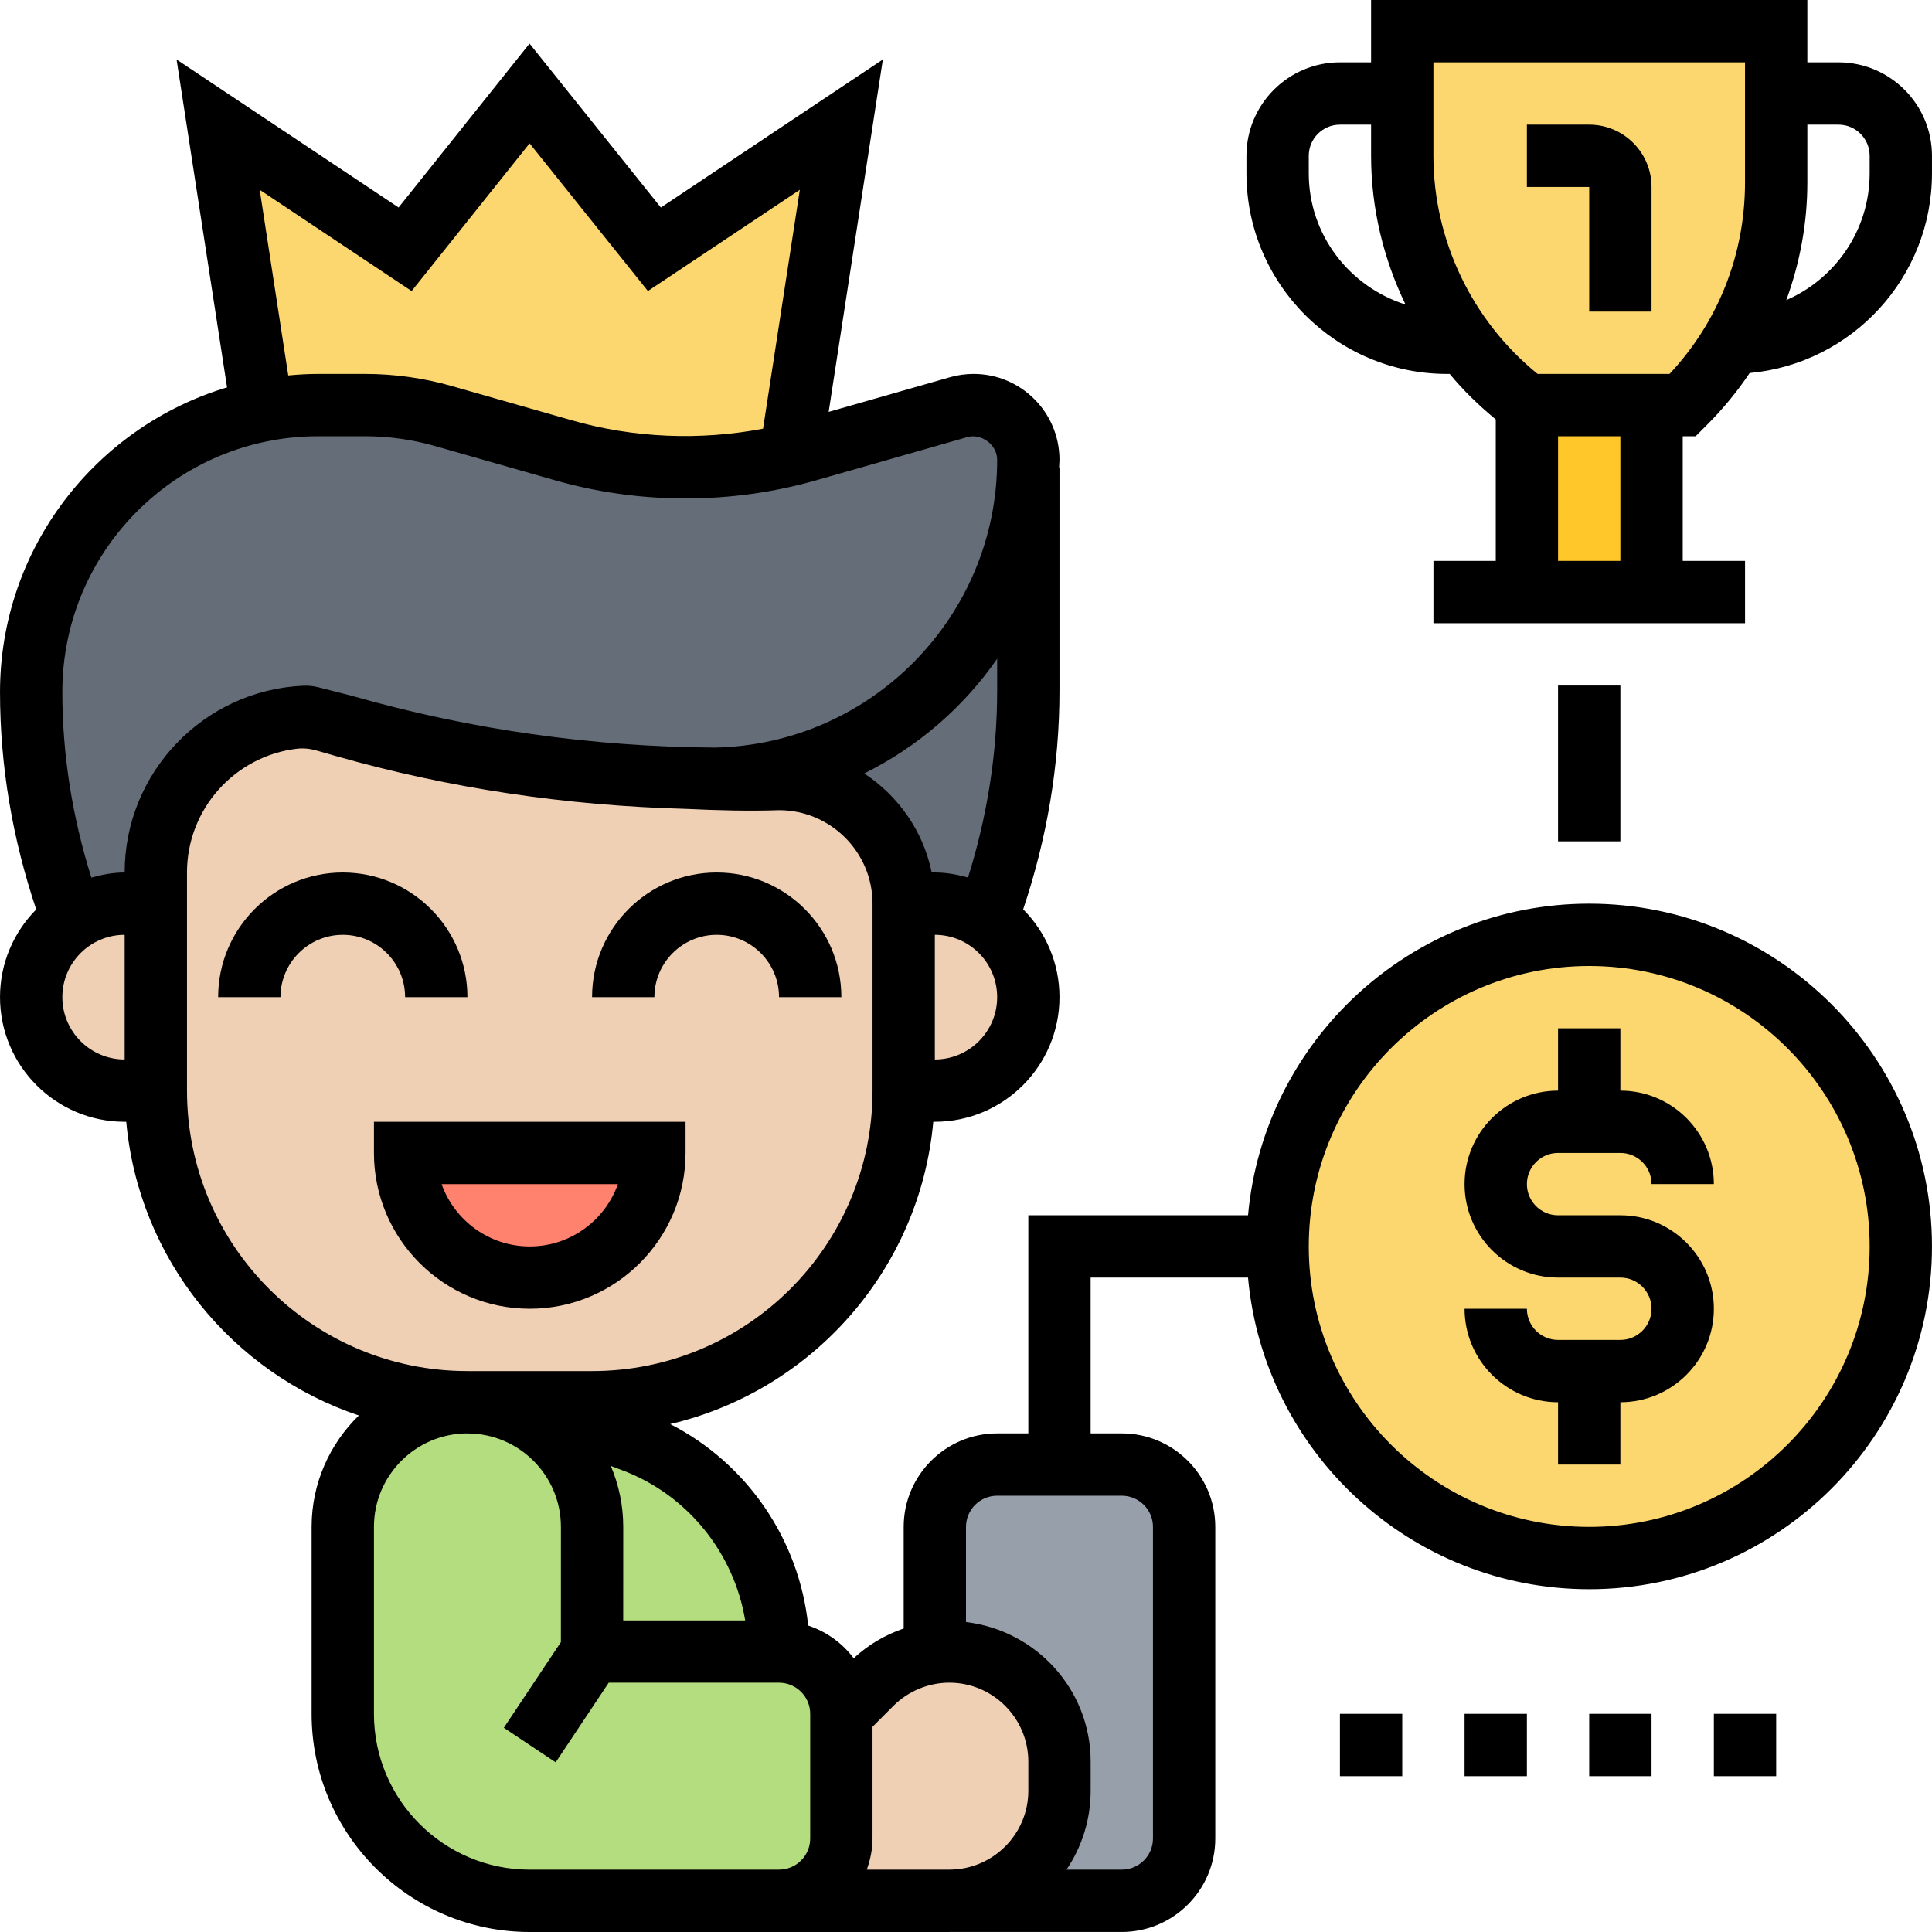 <svg id="fi_3749595" enable-background="new 0 0 512 512" height="512" viewBox="0 0 512 512" width="512" xmlns="http://www.w3.org/2000/svg"><g><path d="m209.508 120.483c1.569-.33 3.055-.743 4.542-1.156l39.968-11.396c1.321-.413 2.643-.578 4.046-.578 7.928 0 14.451 6.524 14.451 14.451v2.064c-.578 22.544-9.91 42.859-24.774 57.806-14.947 14.864-35.344 24.278-57.971 24.774-33.362-.165-66.559-4.872-98.765-14.121l-8.423-2.395c-22.792 0-41.29 18.498-41.29 41.29v8.258h-8.258c-5.12 0-9.91 1.569-13.873 4.212-7.184-19.241-10.9-39.556-10.9-60.283 0-21.058 8.506-40.051 22.296-53.759 10.405-10.488 23.865-17.837 38.895-20.81 4.79-.991 9.744-1.486 14.864-1.486h12.387c7.102 0 14.121.991 20.893 2.89l31.71 9.084c10.488 3.055 21.388 4.542 32.371 4.542 9.416-.001 18.747-1.075 27.831-3.387z" fill="#656d78"></path><path d="m189.771 206.448c22.627-.495 43.024-9.91 57.971-24.774 14.864-14.947 24.196-35.261 24.774-57.806v59.209c0 20.81-3.716 41.29-10.9 60.613-3.964-2.643-8.753-4.212-13.873-4.212h-8.258c0-18.25-14.782-33.032-33.032-33.032h-14.782c-.661.002-1.239.002-1.9.002z" fill="#656d78"></path><path d="m222.968 33.032-13.46 87.451c-9.084 2.312-18.415 3.386-27.829 3.386-10.983 0-21.884-1.486-32.371-4.542l-31.71-9.084c-6.772-1.899-13.791-2.89-20.893-2.89h-12.387c-5.12 0-10.075.495-14.864 1.486l-11.644-75.807 49.548 33.032 32.949-41.29 33.114 41.29z" fill="#fcd770"></path><path d="m156.905 437.67h49.548c9.084 0 16.516 7.432 16.516 16.516v33.032c0 9.166-7.432 16.516-16.516 16.516h-66.063c-27.334 0-49.548-22.214-49.548-49.548v-49.548c0-18.25 14.782-33.032 33.032-33.032 9.084 0 17.342 3.716 23.37 9.662 5.946 6.028 9.662 14.286 9.662 23.37v33.032z" fill="#b4dd7f"></path><path d="m167.805 381.929c23.205 8.671 38.647 30.885 38.647 55.741h-49.548v-33.032c0-9.084-3.716-17.342-9.662-23.37-6.028-5.946-14.286-9.662-23.37-9.662h5.698c7.184 0 14.204 1.321 20.975 3.799z" fill="#b4dd7f"></path><path d="m251.623 437.67-3.881.33v-.083-33.28c0-9.084 7.432-16.516 16.516-16.516h16.516 16.516c9.084 0 16.516 7.432 16.516 16.516v82.579c0 9.084-7.432 16.516-16.516 16.516h-45.666c16.103 0 29.151-13.048 29.151-29.15v-7.762c-.001-16.102-13.049-29.15-29.152-29.15z" fill="#969faa"></path><g fill="#f0d0b4"><path d="m251.623 437.67c16.103 0 29.151 13.048 29.151 29.15v7.762c0 16.103-13.048 29.15-29.151 29.15h-12.139-33.032c9.084 0 16.516-7.35 16.516-16.516v-33.032l7.928-7.928c3.633-3.633 8.175-6.276 16.846-8.258z"></path><path d="m261.615 243.692c1.321.908 2.477 1.899 3.633 3.055 4.459 4.459 7.267 10.653 7.267 17.507 0 13.708-11.066 24.774-24.774 24.774h-8.258v-49.548h8.258c5.121 0 9.911 1.569 13.874 4.212z"></path><path d="m239.484 289.028c0 45.584-36.996 82.579-82.579 82.579h-27.334-5.698c-45.584 0-82.579-36.996-82.579-82.579v-49.548-8.258c0-22.792 18.498-41.29 41.29-41.29l8.423 2.395c32.206 9.249 65.403 13.956 98.765 14.121h1.899 14.782c18.25 0 33.032 14.782 33.032 33.032v49.548z"></path><path d="m41.294 239.48v49.548h-8.258c-6.854 0-13.048-2.808-17.507-7.267s-7.267-10.653-7.267-17.507c0-8.588 4.294-16.103 10.9-20.562 3.964-2.643 8.753-4.212 13.873-4.212z"></path></g><path d="m107.357 305.543h66.063c0 9.084-3.716 17.342-9.662 23.37-6.028 5.946-14.286 9.662-23.37 9.662-18.249 0-33.031-14.782-33.031-33.032z" fill="#ff826e"></path><circle cx="421.159" cy="330.317" fill="#fcd770" r="82.579"></circle><path d="m404.643 107.353h33.032v49.548h-33.032z" fill="#ffc729"></path><path d="m388.209 90.837c-3.055-3.964-5.615-8.175-7.845-12.635-5.698-11.313-8.753-23.865-8.753-36.913v-16.515-16.516h99.095v16.516 16.516c0 17.92-5.781 35.014-16.186 49.052-4.707 6.359-10.322 12.139-16.846 17.011h-33.032c-6.358-4.707-11.891-10.322-16.433-16.516z" fill="#fcd770"></path><g><path d="m421.159 239.48c-47.301 0-86.229 36.351-90.416 82.579h-58.227v57.806h-8.258c-13.659 0-24.774 11.115-24.774 24.774v26.929c-4.88 1.668-9.373 4.294-13.246 7.886-3.014-4.022-7.201-7.052-12.065-8.671-2.37-22.784-16.194-42.966-36.558-53.388 37.524-8.795 66.154-40.852 69.713-80.11h.413c18.217 0 33.032-14.815 33.032-33.032 0-9.075-3.683-17.3-9.621-23.271 6.276-18.704 9.621-38.127 9.621-57.913v-59.201h-.099c.008-.685.099-1.346.099-2.031 0-12.544-10.199-22.742-22.742-22.742-2.131 0-4.245.297-6.251.867l-32.173 9.191 14.361-93.397-58.83 39.242-34.807-43.445-34.7 43.437-58.837-39.226 13.378 86.898c-34.749 10.422-60.167 42.66-60.167 80.754 0 19.67 3.336 38.994 9.596 57.599-5.921 5.97-9.596 14.179-9.596 23.238 0 18.217 14.815 33.032 33.032 33.032h.421c3.303 36.393 28.143 66.6 61.645 77.831-7.696 7.506-12.519 17.944-12.519 29.522v49.556c0 31.867 25.938 57.806 57.806 57.806h66.063 45.13c.025 0 .05-.008.083-.008h45.625c13.659 0 24.774-11.115 24.774-24.774v-82.579c0-13.659-11.115-24.774-24.774-24.774h-8.258v-41.29h41.711c4.187 46.228 43.115 82.579 90.416 82.579 50.084 0 90.837-40.753 90.837-90.837s-40.754-90.837-90.838-90.837zm-169.577 206.448c11.536 0 20.934 9.398 20.934 20.934v7.696c0 11.512-9.356 20.876-20.86 20.917h-12.172v.008h-9.777c.925-2.593 1.519-5.351 1.519-8.258v-29.605l5.549-5.558c3.907-3.896 9.299-6.134 14.807-6.134zm-54.098-16.499h-32.33l.008-24.79c0-5.723-1.181-11.181-3.295-16.144l3.022 1.131c17.302 6.49 29.647 21.925 32.595 39.803zm50.258-148.659v-33.032c9.109 0 16.516 7.407 16.516 16.516 0 9.108-7.407 16.516-16.516 16.516zm16.516-97.7c0 16.879-2.7 33.461-7.729 49.49-2.816-.785-5.723-1.338-8.786-1.338h-.834c-2.23-10.95-8.836-20.306-17.887-26.244 14.154-7.027 26.293-17.507 35.237-30.406v8.498zm-195.432-132.771 40.257 26.838 31.265-39.143 31.355 39.134 40.257-26.83-9.744 63.314c-16.764 3.179-34.246 2.486-50.671-2.221l-31.677-9.042c-7.523-2.164-15.318-3.254-23.163-3.254h-12.379c-2.676 0-5.318.157-7.936.405zm-52.306 213.955c0-9.109 7.407-16.516 16.516-16.516v33.032c-9.109 0-16.516-7.408-16.516-16.516zm16.516-33.032c-3.08 0-6.004.562-8.828 1.354-5.014-15.959-7.698-32.465-7.688-49.252.022-37.41 30.396-67.713 67.806-67.713h12.379c6.309 0 12.569.875 18.63 2.61l31.677 9.042c22.519 6.449 46.831 6.441 69.334.008l39.993-11.429c3.667-1.057 7.919 1.974 7.919 5.995 0 41.579-33.42 75.436-74.8 76.279-32.528-.206-64.866-4.765-96.139-13.7l-8.868-2.265c-1.363-.348-2.771-.489-4.176-.424-26.258 1.21-47.239 22.943-47.239 49.495zm16.516 57.806v-57.806c0-16.882 12.734-30.853 29.099-32.801 1.757-.209 3.539-.012 5.239.475l4.887 1.4c30.257 8.646 61.464 13.221 92.902 14.063 8.751.415 17.143.612 24.774.347 13.659 0 24.774 11.115 24.774 24.774v49.548c0 41.047-33.275 74.321-74.321 74.321h-33.032c-41.047 0-74.322-33.275-74.322-74.321zm90.837 206.456c-22.767 0-41.29-18.523-41.29-41.29v-49.556c0-13.659 11.115-24.774 24.774-24.774v.017h.157c13.593.091 24.617 11.148 24.617 24.757l-.008 30.546-15.12 22.693 13.741 9.158 14.055-21.099h45.138c4.558 0 8.258 3.7 8.258 8.258v33.023c0 4.558-3.7 8.258-8.258 8.258h-66.063zm165.159-90.845v82.579c0 4.558-3.7 8.258-8.258 8.258h-14.658c4.038-5.979 6.4-13.18 6.4-20.917v-7.696c0-19.142-14.476-34.791-33.032-37.004v-25.22c0-4.558 3.7-8.258 8.258-8.258h33.032c4.558 0 8.258 3.699 8.258 8.258zm115.611 0c-40.984 0-74.321-33.337-74.321-74.321s33.337-74.321 74.321-74.321 74.321 33.337 74.321 74.321-33.337 74.321-74.321 74.321z"></path><path d="m412.901 305.543h16.516c4.558 0 8.258 3.7 8.258 8.258h16.516c0-13.659-11.115-24.774-24.774-24.774v-16.516h-16.516v16.516c-13.659 0-24.774 11.115-24.774 24.774s11.115 24.774 24.774 24.774h16.516c4.558 0 8.258 3.7 8.258 8.258s-3.7 8.258-8.258 8.258h-16.516c-4.558 0-8.258-3.7-8.258-8.258h-16.516c0 13.659 11.115 24.774 24.774 24.774v16.516h16.516v-16.516c13.659 0 24.774-11.115 24.774-24.774s-11.115-24.774-24.774-24.774h-16.516c-4.558 0-8.258-3.7-8.258-8.258s3.699-8.258 8.258-8.258z"></path><path d="m487.222 16.516h-8.258v-16.516h-115.611v16.516h-8.258c-13.659 0-24.774 11.115-24.774 24.774v4.649c0 29.307 23.849 53.156 53.165 53.156h.702c3.625 4.41 7.762 8.39 12.205 12.065v37.483h-16.516v16.516h82.579v-16.516h-16.516v-33.032h3.419l3.006-3.006c4.253-4.253 8.035-8.861 11.313-13.749 27.045-2.461 48.317-25.236 48.317-52.917v-4.649c.001-13.659-11.114-24.774-24.773-24.774zm-140.385 29.423v-4.649c0-4.558 3.7-8.258 8.258-8.258h8.258v8.258c0 13.782 3.245 27.235 9.125 39.415-14.815-4.707-25.641-18.424-25.641-34.766zm82.58 102.704h-16.516v-33.032h16.516zm13.031-49.548h-34.964c-17.342-14.03-27.615-35.435-27.615-57.806v-24.773h82.579v31.851c0 19.001-7.077 36.921-20 50.728zm53.032-53.156c0 15.038-9.108 27.953-22.09 33.593 3.6-9.868 5.574-20.348 5.574-31.165v-15.335h8.258c4.558 0 8.258 3.7 8.258 8.258z"></path><path d="m421.159 33.032h-16.516v16.516h16.516v33.032h16.516v-33.032c-.001-9.109-7.408-16.516-16.516-16.516z"></path><path d="m412.901 181.674h16.516v41.29h-16.516z"></path><path d="m181.679 305.543v-8.258h-82.58v8.258c0 22.767 18.523 41.29 41.29 41.29s41.29-18.522 41.29-41.29zm-41.29 24.774c-10.768 0-19.951-6.904-23.362-16.516h46.723c-3.41 9.613-12.593 16.516-23.361 16.516z"></path><path d="m107.357 264.254h16.516c0-18.217-14.815-33.032-33.032-33.032s-33.031 14.815-33.031 33.032h16.516c0-9.109 7.407-16.516 16.516-16.516s16.515 7.407 16.515 16.516z"></path><path d="m189.937 247.738c9.109 0 16.516 7.407 16.516 16.516h16.516c0-18.217-14.815-33.032-33.032-33.032s-33.032 14.815-33.032 33.032h16.516c0-9.109 7.407-16.516 16.516-16.516z"></path><path d="m355.095 454.186h16.516v16.516h-16.516z"></path><path d="m388.127 454.186h16.516v16.516h-16.516z"></path><path d="m421.159 454.186h16.516v16.516h-16.516z"></path><path d="m454.19 454.186h16.516v16.516h-16.516z"></path></g></g></svg>

